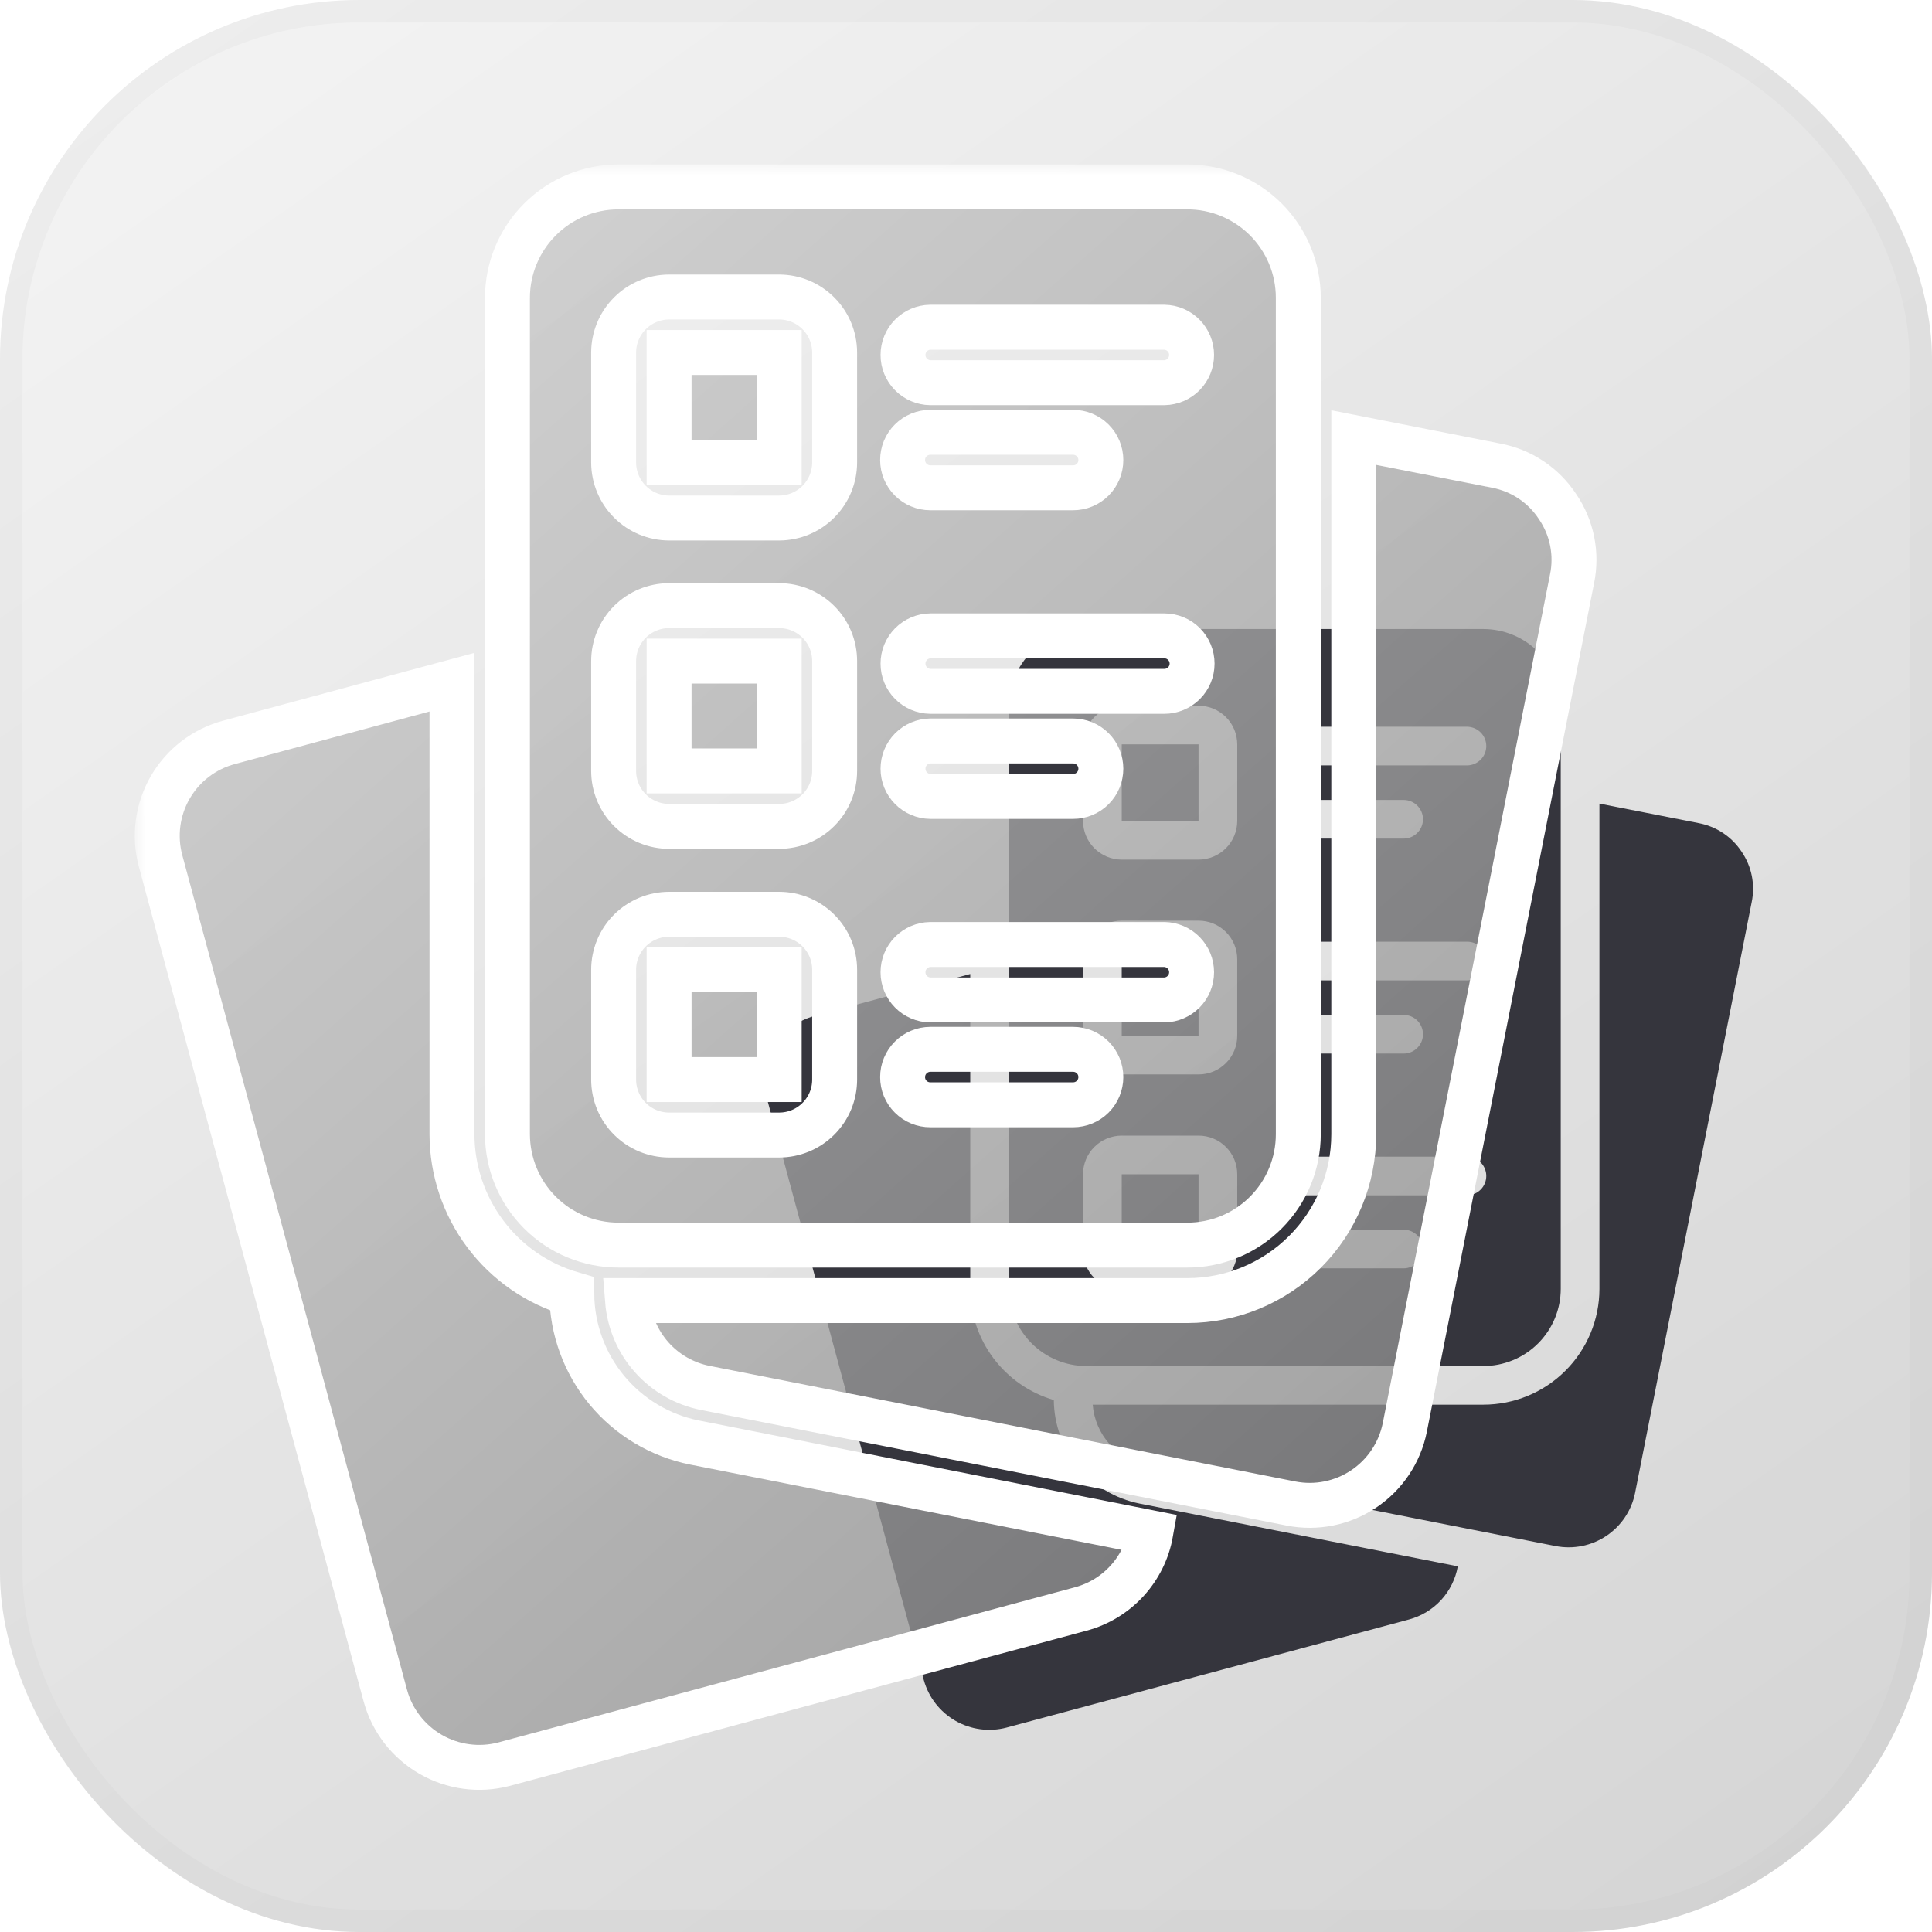 <svg width="86" height="86" viewBox="0 0 86 86" fill="none" xmlns="http://www.w3.org/2000/svg">
<g opacity="0.3">
<rect width="86" height="86" rx="16" fill="url(#paint0_linear_201_1300)"/>
<rect x="0.5" y="0.5" width="85" height="85" rx="15.5" stroke="black" stroke-opacity="0.1"/>
</g>
<path d="M48.356 60.808H66.029C66.481 60.808 66.929 60.719 67.347 60.546C67.765 60.374 68.145 60.12 68.465 59.801C68.785 59.481 69.038 59.102 69.212 58.685C69.385 58.268 69.474 57.821 69.474 57.369V31.439C69.474 30.987 69.385 30.54 69.212 30.123C69.038 29.706 68.785 29.326 68.465 29.007C68.145 28.688 67.765 28.434 67.347 28.262C66.929 28.089 66.481 28 66.029 28H48.356C47.443 28.001 46.567 28.364 45.922 29.009C45.276 29.653 44.913 30.527 44.911 31.439V57.369C44.913 58.281 45.276 59.155 45.922 59.799C46.567 60.444 47.443 60.807 48.356 60.808ZM55.074 46.106C55.074 46.332 55.029 46.556 54.943 46.764C54.856 46.973 54.729 47.163 54.569 47.322C54.41 47.482 54.22 47.609 54.011 47.695C53.802 47.781 53.578 47.826 53.351 47.826H49.932C49.706 47.826 49.482 47.781 49.273 47.695C49.064 47.609 48.874 47.482 48.714 47.322C48.554 47.163 48.427 46.973 48.341 46.764C48.254 46.556 48.21 46.332 48.21 46.106V42.702C48.21 42.476 48.254 42.252 48.341 42.044C48.427 41.835 48.554 41.645 48.714 41.486C48.874 41.326 49.064 41.199 49.273 41.113C49.482 41.026 49.706 40.982 49.932 40.982H53.351C53.578 40.982 53.802 41.026 54.011 41.113C54.22 41.199 54.41 41.326 54.569 41.486C54.729 41.645 54.856 41.835 54.943 42.044C55.029 42.252 55.074 42.476 55.074 42.702V46.106ZM57.184 55.598C57.184 55.37 57.275 55.152 57.437 54.991C57.598 54.83 57.817 54.739 58.045 54.738H62.48C62.709 54.738 62.928 54.829 63.089 54.99C63.251 55.151 63.342 55.37 63.342 55.598C63.342 55.826 63.251 56.044 63.089 56.206C62.928 56.367 62.709 56.458 62.48 56.458H58.045C57.932 56.458 57.82 56.436 57.715 56.393C57.61 56.35 57.515 56.287 57.435 56.207C57.355 56.127 57.292 56.032 57.249 55.927C57.205 55.823 57.183 55.711 57.184 55.598ZM65.314 53.208H58.045C57.819 53.204 57.603 53.112 57.444 52.951C57.285 52.791 57.197 52.574 57.197 52.348C57.197 52.122 57.285 51.905 57.444 51.745C57.603 51.584 57.819 51.492 58.045 51.488H65.314C65.54 51.492 65.754 51.585 65.913 51.746C66.071 51.906 66.159 52.123 66.159 52.348C66.159 52.573 66.071 52.79 65.913 52.95C65.754 53.111 65.54 53.204 65.314 53.208ZM58.045 41.919H65.314C65.542 41.919 65.761 42.01 65.923 42.171C66.084 42.332 66.175 42.551 66.175 42.779C66.175 43.007 66.084 43.226 65.923 43.387C65.761 43.548 65.542 43.639 65.314 43.639H58.045C57.819 43.635 57.603 43.543 57.444 43.383C57.285 43.222 57.197 43.005 57.197 42.779C57.197 42.553 57.285 42.336 57.444 42.175C57.603 42.015 57.819 41.923 58.045 41.919ZM57.184 36.468C57.183 36.355 57.205 36.243 57.249 36.139C57.292 36.035 57.355 35.94 57.435 35.86C57.515 35.78 57.61 35.716 57.715 35.673C57.82 35.63 57.932 35.608 58.045 35.609H62.48C62.709 35.609 62.928 35.699 63.089 35.861C63.251 36.022 63.342 36.24 63.342 36.468C63.342 36.697 63.251 36.915 63.089 37.076C62.928 37.238 62.709 37.328 62.48 37.328H58.045C57.817 37.328 57.598 37.237 57.437 37.076C57.275 36.915 57.184 36.696 57.184 36.468ZM58.045 45.178H62.48C62.709 45.178 62.928 45.268 63.089 45.429C63.251 45.591 63.342 45.809 63.342 46.038C63.342 46.266 63.251 46.484 63.089 46.645C62.928 46.807 62.709 46.897 62.48 46.897H58.045C57.819 46.894 57.603 46.802 57.444 46.641C57.285 46.48 57.197 46.263 57.197 46.038C57.197 45.812 57.285 45.595 57.444 45.434C57.603 45.273 57.819 45.181 58.045 45.178ZM65.314 34.07H58.045C57.819 34.066 57.603 33.974 57.444 33.813C57.285 33.653 57.197 33.436 57.197 33.21C57.197 32.984 57.285 32.767 57.444 32.607C57.603 32.446 57.819 32.354 58.045 32.35H65.314C65.54 32.355 65.754 32.447 65.913 32.608C66.071 32.768 66.159 32.985 66.159 33.21C66.159 33.435 66.071 33.652 65.913 33.812C65.754 33.973 65.54 34.066 65.314 34.07ZM49.932 31.413H53.351C53.808 31.415 54.245 31.596 54.568 31.918C54.891 32.24 55.072 32.677 55.074 33.133V36.546C55.072 37.002 54.891 37.438 54.568 37.76C54.245 38.082 53.808 38.264 53.351 38.265H49.932C49.476 38.264 49.038 38.082 48.716 37.76C48.393 37.438 48.211 37.002 48.21 36.546V33.133C48.211 32.677 48.393 32.24 48.716 31.918C49.038 31.596 49.476 31.415 49.932 31.413ZM48.21 52.271C48.21 52.045 48.254 51.821 48.341 51.612C48.427 51.404 48.554 51.214 48.714 51.055C48.874 50.895 49.064 50.768 49.273 50.682C49.482 50.596 49.706 50.551 49.932 50.551H53.351C53.578 50.551 53.802 50.596 54.011 50.682C54.22 50.768 54.41 50.895 54.569 51.055C54.729 51.214 54.856 51.404 54.943 51.612C55.029 51.821 55.074 52.045 55.074 52.271V55.675C55.074 55.901 55.029 56.125 54.943 56.333C54.856 56.542 54.729 56.731 54.569 56.891C54.41 57.051 54.22 57.178 54.011 57.264C53.802 57.35 53.578 57.395 53.351 57.395H49.932C49.706 57.395 49.482 57.35 49.273 57.264C49.064 57.178 48.874 57.051 48.714 56.891C48.554 56.731 48.427 56.542 48.341 56.333C48.254 56.125 48.21 55.901 48.21 55.675V52.271Z" fill="#35353D"/>
<path d="M77.526 37.913C77.31 37.583 77.029 37.3 76.7 37.082C76.372 36.863 76.002 36.713 75.614 36.64L71.196 35.772V57.369C71.196 58.737 70.651 60.049 69.682 61.016C68.713 61.983 67.399 62.527 66.029 62.527H48.64C48.692 63.179 48.956 63.797 49.391 64.285C49.826 64.774 50.409 65.108 51.052 65.236L69.25 68.821C70.031 68.973 70.84 68.811 71.501 68.369C72.163 67.928 72.623 67.243 72.781 66.465L77.974 40.157C78.054 39.772 78.056 39.375 77.979 38.989C77.902 38.604 77.748 38.238 77.526 37.913Z" fill="#35353D"/>
<path d="M50.725 66.929C49.655 66.716 48.691 66.141 47.996 65.302C47.301 64.463 46.918 63.41 46.909 62.321C45.837 62.007 44.895 61.355 44.224 60.462C43.554 59.57 43.19 58.485 43.189 57.369C43.187 56.328 43.19 43.983 43.189 43.355L36.264 45.221C35.495 45.426 34.838 45.928 34.439 46.617C34.041 47.305 33.932 48.123 34.137 48.892L41.122 74.787C41.334 75.551 41.839 76.201 42.527 76.597C43.215 76.993 44.031 77.102 44.799 76.902L62.721 72.088C63.271 71.94 63.767 71.639 64.151 71.221C64.535 70.802 64.792 70.283 64.892 69.723C64.472 69.64 51.636 67.107 50.725 66.929Z" fill="#35353D"/>
<path d="M49.932 33.133H53.351V36.546H49.932V33.133Z" fill="#35353D"/>
<path d="M49.932 42.702H53.351V46.106H49.932V42.702Z" fill="#35353D"/>
<path d="M49.932 52.271H53.351V55.675H49.932V52.271Z" fill="#35353D"/>
<g filter="url(#filter0_b_201_1300)">
<mask id="path-4-outside-1_201_1300" maskUnits="userSpaceOnUse" x="6" y="7.32" width="66" height="73" fill="black">
<rect fill="white" x="6" y="7.32" width="66" height="73"/>
<path d="M27.525 55.424H52.855C53.503 55.424 54.145 55.297 54.744 55.049C55.343 54.8 55.888 54.437 56.346 53.978C56.805 53.52 57.169 52.975 57.417 52.376C57.665 51.777 57.792 51.135 57.792 50.487V13.258C57.792 12.609 57.665 11.967 57.417 11.368C57.169 10.769 56.805 10.225 56.346 9.766C55.888 9.308 55.343 8.944 54.744 8.696C54.145 8.448 53.503 8.32 52.855 8.32H27.525C26.216 8.322 24.961 8.843 24.036 9.768C23.11 10.694 22.589 11.949 22.588 13.258V50.487C22.589 51.795 23.11 53.05 24.036 53.976C24.961 54.902 26.216 55.422 27.525 55.424ZM37.153 34.316C37.153 34.641 37.09 34.962 36.966 35.261C36.842 35.561 36.66 35.833 36.43 36.062C36.201 36.291 35.929 36.473 35.629 36.597C35.33 36.721 35.009 36.785 34.685 36.785H29.784C29.46 36.785 29.139 36.721 28.839 36.597C28.54 36.473 28.267 36.291 28.038 36.062C27.809 35.833 27.627 35.561 27.503 35.261C27.379 34.962 27.315 34.641 27.315 34.316V29.428C27.315 29.104 27.379 28.783 27.503 28.483C27.627 28.184 27.809 27.912 28.038 27.682C28.267 27.453 28.54 27.271 28.839 27.147C29.139 27.023 29.46 26.959 29.784 26.959H34.685C35.009 26.959 35.33 27.023 35.629 27.147C35.929 27.271 36.201 27.453 36.43 27.682C36.66 27.912 36.842 28.184 36.966 28.483C37.09 28.783 37.153 29.104 37.153 29.428V34.316ZM40.178 47.944C40.178 47.617 40.309 47.303 40.54 47.072C40.771 46.841 41.085 46.71 41.412 46.709H47.769C48.096 46.709 48.41 46.839 48.642 47.071C48.873 47.302 49.003 47.616 49.003 47.944C49.003 48.271 48.873 48.585 48.642 48.817C48.41 49.048 48.096 49.178 47.769 49.178H41.412C41.25 49.179 41.089 49.147 40.939 49.085C40.789 49.023 40.653 48.933 40.538 48.818C40.423 48.703 40.332 48.567 40.27 48.417C40.209 48.267 40.177 48.106 40.178 47.944ZM51.83 44.512H41.412C41.088 44.507 40.778 44.375 40.551 44.144C40.323 43.913 40.196 43.602 40.196 43.278C40.196 42.953 40.323 42.642 40.551 42.411C40.779 42.18 41.088 42.048 41.412 42.043H51.83C52.154 42.049 52.462 42.182 52.688 42.413C52.915 42.644 53.042 42.954 53.042 43.278C53.042 43.601 52.915 43.912 52.688 44.143C52.462 44.374 52.154 44.506 51.83 44.512ZM41.412 28.305H51.83C52.157 28.305 52.471 28.435 52.703 28.666C52.934 28.898 53.064 29.212 53.064 29.539C53.064 29.867 52.934 30.181 52.703 30.412C52.471 30.643 52.157 30.774 51.83 30.774H41.412C41.088 30.769 40.778 30.637 40.551 30.406C40.323 30.175 40.196 29.863 40.196 29.539C40.196 29.215 40.323 28.904 40.551 28.673C40.778 28.442 41.088 28.31 41.412 28.305ZM40.178 20.479C40.177 20.317 40.209 20.156 40.27 20.006C40.332 19.856 40.423 19.72 40.538 19.605C40.653 19.49 40.789 19.399 40.939 19.337C41.089 19.276 41.25 19.244 41.412 19.244H47.769C48.096 19.244 48.41 19.375 48.642 19.606C48.873 19.838 49.003 20.151 49.003 20.479C49.003 20.806 48.873 21.12 48.642 21.352C48.41 21.583 48.096 21.713 47.769 21.713H41.412C41.085 21.712 40.771 21.582 40.54 21.351C40.309 21.119 40.178 20.806 40.178 20.479ZM41.412 32.983H47.769C48.096 32.983 48.41 33.113 48.642 33.345C48.873 33.576 49.003 33.89 49.003 34.218C49.003 34.545 48.873 34.859 48.642 35.09C48.41 35.322 48.096 35.452 47.769 35.452H41.412C41.088 35.447 40.778 35.315 40.551 35.084C40.323 34.853 40.196 34.542 40.196 34.218C40.196 33.893 40.323 33.582 40.551 33.351C40.778 33.12 41.088 32.988 41.412 32.983ZM51.83 17.035H41.412C41.088 17.03 40.778 16.898 40.551 16.667C40.323 16.436 40.196 16.125 40.196 15.801C40.196 15.476 40.323 15.165 40.551 14.934C40.779 14.703 41.088 14.571 41.412 14.566H51.83C52.154 14.572 52.462 14.705 52.688 14.936C52.915 15.167 53.042 15.477 53.042 15.801C53.042 16.124 52.915 16.435 52.688 16.666C52.462 16.896 52.154 17.029 51.83 17.035ZM29.784 13.221H34.685C35.339 13.223 35.966 13.483 36.428 13.946C36.891 14.409 37.151 15.035 37.153 15.69V20.59C37.151 21.244 36.891 21.871 36.428 22.334C35.966 22.796 35.339 23.057 34.685 23.059H29.784C29.13 23.057 28.503 22.796 28.041 22.334C27.578 21.871 27.317 21.244 27.315 20.59V15.69C27.317 15.035 27.578 14.409 28.041 13.946C28.503 13.483 29.13 13.223 29.784 13.221ZM27.315 43.167C27.315 42.843 27.379 42.521 27.503 42.222C27.627 41.922 27.809 41.65 28.038 41.421C28.267 41.192 28.54 41.01 28.839 40.886C29.139 40.762 29.46 40.698 29.784 40.698H34.685C35.009 40.698 35.33 40.762 35.629 40.886C35.929 41.01 36.201 41.192 36.43 41.421C36.66 41.65 36.842 41.922 36.966 42.222C37.09 42.521 37.153 42.843 37.153 43.167V48.055C37.153 48.379 37.09 48.7 36.966 49C36.842 49.299 36.66 49.571 36.43 49.801C36.201 50.03 35.929 50.212 35.629 50.336C35.33 50.46 35.009 50.524 34.685 50.524H29.784C29.46 50.524 29.139 50.46 28.839 50.336C28.54 50.212 28.267 50.03 28.038 49.801C27.809 49.571 27.627 49.299 27.503 49C27.379 48.7 27.315 48.379 27.315 48.055V43.167Z"/>
<path d="M69.334 22.553C69.023 22.079 68.621 21.673 68.15 21.359C67.679 21.045 67.15 20.83 66.593 20.726L60.261 19.479V50.487C60.26 52.451 59.48 54.334 58.091 55.723C56.702 57.112 54.819 57.892 52.855 57.893H27.933C28.007 58.829 28.385 59.715 29.008 60.417C29.632 61.118 30.468 61.597 31.389 61.781L57.471 66.928C58.59 67.147 59.751 66.914 60.699 66.28C61.647 65.647 62.306 64.664 62.532 63.546L69.975 25.774C70.091 25.222 70.093 24.652 69.983 24.098C69.873 23.544 69.652 23.019 69.334 22.553Z"/>
<path d="M30.92 64.213C29.387 63.907 28.006 63.082 27.009 61.877C26.014 60.672 25.463 59.16 25.451 57.596C23.914 57.146 22.564 56.21 21.603 54.928C20.642 53.647 20.121 52.088 20.119 50.486C20.116 48.992 20.121 31.268 20.119 30.366L10.195 33.045C9.091 33.34 8.15 34.06 7.579 35.049C7.007 36.037 6.851 37.212 7.146 38.316L17.157 75.495C17.46 76.592 18.184 77.525 19.17 78.093C20.156 78.661 21.326 78.819 22.427 78.532L48.115 71.619C48.902 71.407 49.613 70.975 50.164 70.374C50.715 69.773 51.083 69.027 51.225 68.225C50.624 68.105 32.227 64.468 30.92 64.213Z"/>
<path d="M29.784 15.69H34.685V20.59H29.784V15.69Z"/>
<path d="M29.784 29.428H34.685V34.316H29.784V29.428Z"/>
<path d="M29.784 43.167H34.685V48.055H29.784V43.167Z"/>
</mask>
<path d="M27.525 55.424H52.855C53.503 55.424 54.145 55.297 54.744 55.049C55.343 54.8 55.888 54.437 56.346 53.978C56.805 53.52 57.169 52.975 57.417 52.376C57.665 51.777 57.792 51.135 57.792 50.487V13.258C57.792 12.609 57.665 11.967 57.417 11.368C57.169 10.769 56.805 10.225 56.346 9.766C55.888 9.308 55.343 8.944 54.744 8.696C54.145 8.448 53.503 8.32 52.855 8.32H27.525C26.216 8.322 24.961 8.843 24.036 9.768C23.11 10.694 22.589 11.949 22.588 13.258V50.487C22.589 51.795 23.11 53.05 24.036 53.976C24.961 54.902 26.216 55.422 27.525 55.424ZM37.153 34.316C37.153 34.641 37.09 34.962 36.966 35.261C36.842 35.561 36.66 35.833 36.43 36.062C36.201 36.291 35.929 36.473 35.629 36.597C35.33 36.721 35.009 36.785 34.685 36.785H29.784C29.46 36.785 29.139 36.721 28.839 36.597C28.54 36.473 28.267 36.291 28.038 36.062C27.809 35.833 27.627 35.561 27.503 35.261C27.379 34.962 27.315 34.641 27.315 34.316V29.428C27.315 29.104 27.379 28.783 27.503 28.483C27.627 28.184 27.809 27.912 28.038 27.682C28.267 27.453 28.54 27.271 28.839 27.147C29.139 27.023 29.46 26.959 29.784 26.959H34.685C35.009 26.959 35.33 27.023 35.629 27.147C35.929 27.271 36.201 27.453 36.43 27.682C36.66 27.912 36.842 28.184 36.966 28.483C37.09 28.783 37.153 29.104 37.153 29.428V34.316ZM40.178 47.944C40.178 47.617 40.309 47.303 40.54 47.072C40.771 46.841 41.085 46.71 41.412 46.709H47.769C48.096 46.709 48.41 46.839 48.642 47.071C48.873 47.302 49.003 47.616 49.003 47.944C49.003 48.271 48.873 48.585 48.642 48.817C48.41 49.048 48.096 49.178 47.769 49.178H41.412C41.25 49.179 41.089 49.147 40.939 49.085C40.789 49.023 40.653 48.933 40.538 48.818C40.423 48.703 40.332 48.567 40.27 48.417C40.209 48.267 40.177 48.106 40.178 47.944ZM51.83 44.512H41.412C41.088 44.507 40.778 44.375 40.551 44.144C40.323 43.913 40.196 43.602 40.196 43.278C40.196 42.953 40.323 42.642 40.551 42.411C40.779 42.18 41.088 42.048 41.412 42.043H51.83C52.154 42.049 52.462 42.182 52.688 42.413C52.915 42.644 53.042 42.954 53.042 43.278C53.042 43.601 52.915 43.912 52.688 44.143C52.462 44.374 52.154 44.506 51.83 44.512ZM41.412 28.305H51.83C52.157 28.305 52.471 28.435 52.703 28.666C52.934 28.898 53.064 29.212 53.064 29.539C53.064 29.867 52.934 30.181 52.703 30.412C52.471 30.643 52.157 30.774 51.83 30.774H41.412C41.088 30.769 40.778 30.637 40.551 30.406C40.323 30.175 40.196 29.863 40.196 29.539C40.196 29.215 40.323 28.904 40.551 28.673C40.778 28.442 41.088 28.31 41.412 28.305ZM40.178 20.479C40.177 20.317 40.209 20.156 40.27 20.006C40.332 19.856 40.423 19.72 40.538 19.605C40.653 19.49 40.789 19.399 40.939 19.337C41.089 19.276 41.25 19.244 41.412 19.244H47.769C48.096 19.244 48.41 19.375 48.642 19.606C48.873 19.838 49.003 20.151 49.003 20.479C49.003 20.806 48.873 21.12 48.642 21.352C48.41 21.583 48.096 21.713 47.769 21.713H41.412C41.085 21.712 40.771 21.582 40.54 21.351C40.309 21.119 40.178 20.806 40.178 20.479ZM41.412 32.983H47.769C48.096 32.983 48.41 33.113 48.642 33.345C48.873 33.576 49.003 33.89 49.003 34.218C49.003 34.545 48.873 34.859 48.642 35.09C48.41 35.322 48.096 35.452 47.769 35.452H41.412C41.088 35.447 40.778 35.315 40.551 35.084C40.323 34.853 40.196 34.542 40.196 34.218C40.196 33.893 40.323 33.582 40.551 33.351C40.778 33.12 41.088 32.988 41.412 32.983ZM51.83 17.035H41.412C41.088 17.03 40.778 16.898 40.551 16.667C40.323 16.436 40.196 16.125 40.196 15.801C40.196 15.476 40.323 15.165 40.551 14.934C40.779 14.703 41.088 14.571 41.412 14.566H51.83C52.154 14.572 52.462 14.705 52.688 14.936C52.915 15.167 53.042 15.477 53.042 15.801C53.042 16.124 52.915 16.435 52.688 16.666C52.462 16.896 52.154 17.029 51.83 17.035ZM29.784 13.221H34.685C35.339 13.223 35.966 13.483 36.428 13.946C36.891 14.409 37.151 15.035 37.153 15.69V20.59C37.151 21.244 36.891 21.871 36.428 22.334C35.966 22.796 35.339 23.057 34.685 23.059H29.784C29.13 23.057 28.503 22.796 28.041 22.334C27.578 21.871 27.317 21.244 27.315 20.59V15.69C27.317 15.035 27.578 14.409 28.041 13.946C28.503 13.483 29.13 13.223 29.784 13.221ZM27.315 43.167C27.315 42.843 27.379 42.521 27.503 42.222C27.627 41.922 27.809 41.65 28.038 41.421C28.267 41.192 28.54 41.01 28.839 40.886C29.139 40.762 29.46 40.698 29.784 40.698H34.685C35.009 40.698 35.33 40.762 35.629 40.886C35.929 41.01 36.201 41.192 36.43 41.421C36.66 41.65 36.842 41.922 36.966 42.222C37.09 42.521 37.153 42.843 37.153 43.167V48.055C37.153 48.379 37.09 48.7 36.966 49C36.842 49.299 36.66 49.571 36.43 49.801C36.201 50.03 35.929 50.212 35.629 50.336C35.33 50.46 35.009 50.524 34.685 50.524H29.784C29.46 50.524 29.139 50.46 28.839 50.336C28.54 50.212 28.267 50.03 28.038 49.801C27.809 49.571 27.627 49.299 27.503 49C27.379 48.7 27.315 48.379 27.315 48.055V43.167Z" fill="url(#paint1_linear_201_1300)" fill-opacity="0.75"/>
<path d="M69.334 22.553C69.023 22.079 68.621 21.673 68.15 21.359C67.679 21.045 67.15 20.83 66.593 20.726L60.261 19.479V50.487C60.26 52.451 59.48 54.334 58.091 55.723C56.702 57.112 54.819 57.892 52.855 57.893H27.933C28.007 58.829 28.385 59.715 29.008 60.417C29.632 61.118 30.468 61.597 31.389 61.781L57.471 66.928C58.59 67.147 59.751 66.914 60.699 66.28C61.647 65.647 62.306 64.664 62.532 63.546L69.975 25.774C70.091 25.222 70.093 24.652 69.983 24.098C69.873 23.544 69.652 23.019 69.334 22.553Z" fill="url(#paint2_linear_201_1300)" fill-opacity="0.75"/>
<path d="M30.92 64.213C29.387 63.907 28.006 63.082 27.009 61.877C26.014 60.672 25.463 59.16 25.451 57.596C23.914 57.146 22.564 56.21 21.603 54.928C20.642 53.647 20.121 52.088 20.119 50.486C20.116 48.992 20.121 31.268 20.119 30.366L10.195 33.045C9.091 33.34 8.15 34.06 7.579 35.049C7.007 36.037 6.851 37.212 7.146 38.316L17.157 75.495C17.46 76.592 18.184 77.525 19.17 78.093C20.156 78.661 21.326 78.819 22.427 78.532L48.115 71.619C48.902 71.407 49.613 70.975 50.164 70.374C50.715 69.773 51.083 69.027 51.225 68.225C50.624 68.105 32.227 64.468 30.92 64.213Z" fill="url(#paint3_linear_201_1300)" fill-opacity="0.75"/>
<path d="M29.784 15.69H34.685V20.59H29.784V15.69Z" fill="url(#paint4_linear_201_1300)" fill-opacity="0.75"/>
<path d="M29.784 29.428H34.685V34.316H29.784V29.428Z" fill="url(#paint5_linear_201_1300)" fill-opacity="0.75"/>
<path d="M29.784 43.167H34.685V48.055H29.784V43.167Z" fill="url(#paint6_linear_201_1300)" fill-opacity="0.75"/>
<path d="M27.525 55.424H52.855C53.503 55.424 54.145 55.297 54.744 55.049C55.343 54.8 55.888 54.437 56.346 53.978C56.805 53.52 57.169 52.975 57.417 52.376C57.665 51.777 57.792 51.135 57.792 50.487V13.258C57.792 12.609 57.665 11.967 57.417 11.368C57.169 10.769 56.805 10.225 56.346 9.766C55.888 9.308 55.343 8.944 54.744 8.696C54.145 8.448 53.503 8.32 52.855 8.32H27.525C26.216 8.322 24.961 8.843 24.036 9.768C23.11 10.694 22.589 11.949 22.588 13.258V50.487C22.589 51.795 23.11 53.05 24.036 53.976C24.961 54.902 26.216 55.422 27.525 55.424ZM37.153 34.316C37.153 34.641 37.09 34.962 36.966 35.261C36.842 35.561 36.66 35.833 36.43 36.062C36.201 36.291 35.929 36.473 35.629 36.597C35.33 36.721 35.009 36.785 34.685 36.785H29.784C29.46 36.785 29.139 36.721 28.839 36.597C28.54 36.473 28.267 36.291 28.038 36.062C27.809 35.833 27.627 35.561 27.503 35.261C27.379 34.962 27.315 34.641 27.315 34.316V29.428C27.315 29.104 27.379 28.783 27.503 28.483C27.627 28.184 27.809 27.912 28.038 27.682C28.267 27.453 28.54 27.271 28.839 27.147C29.139 27.023 29.46 26.959 29.784 26.959H34.685C35.009 26.959 35.33 27.023 35.629 27.147C35.929 27.271 36.201 27.453 36.43 27.682C36.66 27.912 36.842 28.184 36.966 28.483C37.09 28.783 37.153 29.104 37.153 29.428V34.316ZM40.178 47.944C40.178 47.617 40.309 47.303 40.54 47.072C40.771 46.841 41.085 46.71 41.412 46.709H47.769C48.096 46.709 48.41 46.839 48.642 47.071C48.873 47.302 49.003 47.616 49.003 47.944C49.003 48.271 48.873 48.585 48.642 48.817C48.41 49.048 48.096 49.178 47.769 49.178H41.412C41.25 49.179 41.089 49.147 40.939 49.085C40.789 49.023 40.653 48.933 40.538 48.818C40.423 48.703 40.332 48.567 40.27 48.417C40.209 48.267 40.177 48.106 40.178 47.944ZM51.83 44.512H41.412C41.088 44.507 40.778 44.375 40.551 44.144C40.323 43.913 40.196 43.602 40.196 43.278C40.196 42.953 40.323 42.642 40.551 42.411C40.779 42.18 41.088 42.048 41.412 42.043H51.83C52.154 42.049 52.462 42.182 52.688 42.413C52.915 42.644 53.042 42.954 53.042 43.278C53.042 43.601 52.915 43.912 52.688 44.143C52.462 44.374 52.154 44.506 51.83 44.512ZM41.412 28.305H51.83C52.157 28.305 52.471 28.435 52.703 28.666C52.934 28.898 53.064 29.212 53.064 29.539C53.064 29.867 52.934 30.181 52.703 30.412C52.471 30.643 52.157 30.774 51.83 30.774H41.412C41.088 30.769 40.778 30.637 40.551 30.406C40.323 30.175 40.196 29.863 40.196 29.539C40.196 29.215 40.323 28.904 40.551 28.673C40.778 28.442 41.088 28.31 41.412 28.305ZM40.178 20.479C40.177 20.317 40.209 20.156 40.27 20.006C40.332 19.856 40.423 19.72 40.538 19.605C40.653 19.49 40.789 19.399 40.939 19.337C41.089 19.276 41.25 19.244 41.412 19.244H47.769C48.096 19.244 48.41 19.375 48.642 19.606C48.873 19.838 49.003 20.151 49.003 20.479C49.003 20.806 48.873 21.12 48.642 21.352C48.41 21.583 48.096 21.713 47.769 21.713H41.412C41.085 21.712 40.771 21.582 40.54 21.351C40.309 21.119 40.178 20.806 40.178 20.479ZM41.412 32.983H47.769C48.096 32.983 48.41 33.113 48.642 33.345C48.873 33.576 49.003 33.89 49.003 34.218C49.003 34.545 48.873 34.859 48.642 35.09C48.41 35.322 48.096 35.452 47.769 35.452H41.412C41.088 35.447 40.778 35.315 40.551 35.084C40.323 34.853 40.196 34.542 40.196 34.218C40.196 33.893 40.323 33.582 40.551 33.351C40.778 33.12 41.088 32.988 41.412 32.983ZM51.83 17.035H41.412C41.088 17.03 40.778 16.898 40.551 16.667C40.323 16.436 40.196 16.125 40.196 15.801C40.196 15.476 40.323 15.165 40.551 14.934C40.779 14.703 41.088 14.571 41.412 14.566H51.83C52.154 14.572 52.462 14.705 52.688 14.936C52.915 15.167 53.042 15.477 53.042 15.801C53.042 16.124 52.915 16.435 52.688 16.666C52.462 16.896 52.154 17.029 51.83 17.035ZM29.784 13.221H34.685C35.339 13.223 35.966 13.483 36.428 13.946C36.891 14.409 37.151 15.035 37.153 15.69V20.59C37.151 21.244 36.891 21.871 36.428 22.334C35.966 22.796 35.339 23.057 34.685 23.059H29.784C29.13 23.057 28.503 22.796 28.041 22.334C27.578 21.871 27.317 21.244 27.315 20.59V15.69C27.317 15.035 27.578 14.409 28.041 13.946C28.503 13.483 29.13 13.223 29.784 13.221ZM27.315 43.167C27.315 42.843 27.379 42.521 27.503 42.222C27.627 41.922 27.809 41.65 28.038 41.421C28.267 41.192 28.54 41.01 28.839 40.886C29.139 40.762 29.46 40.698 29.784 40.698H34.685C35.009 40.698 35.33 40.762 35.629 40.886C35.929 41.01 36.201 41.192 36.43 41.421C36.66 41.65 36.842 41.922 36.966 42.222C37.09 42.521 37.153 42.843 37.153 43.167V48.055C37.153 48.379 37.09 48.7 36.966 49C36.842 49.299 36.66 49.571 36.43 49.801C36.201 50.03 35.929 50.212 35.629 50.336C35.33 50.46 35.009 50.524 34.685 50.524H29.784C29.46 50.524 29.139 50.46 28.839 50.336C28.54 50.212 28.267 50.03 28.038 49.801C27.809 49.571 27.627 49.299 27.503 49C27.379 48.7 27.315 48.379 27.315 48.055V43.167Z" stroke="white" stroke-width="2" mask="url(#path-4-outside-1_201_1300)"/>
<path d="M69.334 22.553C69.023 22.079 68.621 21.673 68.15 21.359C67.679 21.045 67.15 20.83 66.593 20.726L60.261 19.479V50.487C60.26 52.451 59.48 54.334 58.091 55.723C56.702 57.112 54.819 57.892 52.855 57.893H27.933C28.007 58.829 28.385 59.715 29.008 60.417C29.632 61.118 30.468 61.597 31.389 61.781L57.471 66.928C58.59 67.147 59.751 66.914 60.699 66.28C61.647 65.647 62.306 64.664 62.532 63.546L69.975 25.774C70.091 25.222 70.093 24.652 69.983 24.098C69.873 23.544 69.652 23.019 69.334 22.553Z" stroke="white" stroke-width="2" mask="url(#path-4-outside-1_201_1300)"/>
<path d="M30.92 64.213C29.387 63.907 28.006 63.082 27.009 61.877C26.014 60.672 25.463 59.16 25.451 57.596C23.914 57.146 22.564 56.21 21.603 54.928C20.642 53.647 20.121 52.088 20.119 50.486C20.116 48.992 20.121 31.268 20.119 30.366L10.195 33.045C9.091 33.34 8.15 34.06 7.579 35.049C7.007 36.037 6.851 37.212 7.146 38.316L17.157 75.495C17.46 76.592 18.184 77.525 19.17 78.093C20.156 78.661 21.326 78.819 22.427 78.532L48.115 71.619C48.902 71.407 49.613 70.975 50.164 70.374C50.715 69.773 51.083 69.027 51.225 68.225C50.624 68.105 32.227 64.468 30.92 64.213Z" stroke="white" stroke-width="2" mask="url(#path-4-outside-1_201_1300)"/>
<path d="M29.784 15.69H34.685V20.59H29.784V15.69Z" stroke="white" stroke-width="2" mask="url(#path-4-outside-1_201_1300)"/>
<path d="M29.784 29.428H34.685V34.316H29.784V29.428Z" stroke="white" stroke-width="2" mask="url(#path-4-outside-1_201_1300)"/>
<path d="M29.784 43.167H34.685V48.055H29.784V43.167Z" stroke="white" stroke-width="2" mask="url(#path-4-outside-1_201_1300)"/>
</g>
<defs>
<filter id="filter0_b_201_1300" x="0" y="1.32" width="77.064" height="84.352" filterUnits="userSpaceOnUse" color-interpolation-filters="sRGB">
<feFlood flood-opacity="0" result="BackgroundImageFix"/>
<feGaussianBlur in="BackgroundImageFix" stdDeviation="3"/>
<feComposite in2="SourceAlpha" operator="in" result="effect1_backgroundBlur_201_1300"/>
<feBlend mode="normal" in="SourceGraphic" in2="effect1_backgroundBlur_201_1300" result="shape"/>
</filter>
<linearGradient id="paint0_linear_201_1300" x1="-5.92053e-07" y1="4.3" x2="63.551" y2="95.321" gradientUnits="userSpaceOnUse">
<stop stop-color="#D9D9D9"/>
<stop offset="1" stop-color="#737373"/>
</linearGradient>
<linearGradient id="paint1_linear_201_1300" x1="7.036" y1="8" x2="70.036" y2="79" gradientUnits="userSpaceOnUse">
<stop stop-color="#CFCFCF"/>
<stop offset="1" stop-color="#848484"/>
</linearGradient>
<linearGradient id="paint2_linear_201_1300" x1="7.036" y1="8" x2="70.036" y2="79" gradientUnits="userSpaceOnUse">
<stop stop-color="#CFCFCF"/>
<stop offset="1" stop-color="#848484"/>
</linearGradient>
<linearGradient id="paint3_linear_201_1300" x1="7.036" y1="8" x2="70.036" y2="79" gradientUnits="userSpaceOnUse">
<stop stop-color="#CFCFCF"/>
<stop offset="1" stop-color="#848484"/>
</linearGradient>
<linearGradient id="paint4_linear_201_1300" x1="7.036" y1="8" x2="70.036" y2="79" gradientUnits="userSpaceOnUse">
<stop stop-color="#CFCFCF"/>
<stop offset="1" stop-color="#848484"/>
</linearGradient>
<linearGradient id="paint5_linear_201_1300" x1="7.036" y1="8" x2="70.036" y2="79" gradientUnits="userSpaceOnUse">
<stop stop-color="#CFCFCF"/>
<stop offset="1" stop-color="#848484"/>
</linearGradient>
<linearGradient id="paint6_linear_201_1300" x1="7.036" y1="8" x2="70.036" y2="79" gradientUnits="userSpaceOnUse">
<stop stop-color="#CFCFCF"/>
<stop offset="1" stop-color="#848484"/>
</linearGradient>
</defs>
</svg>
